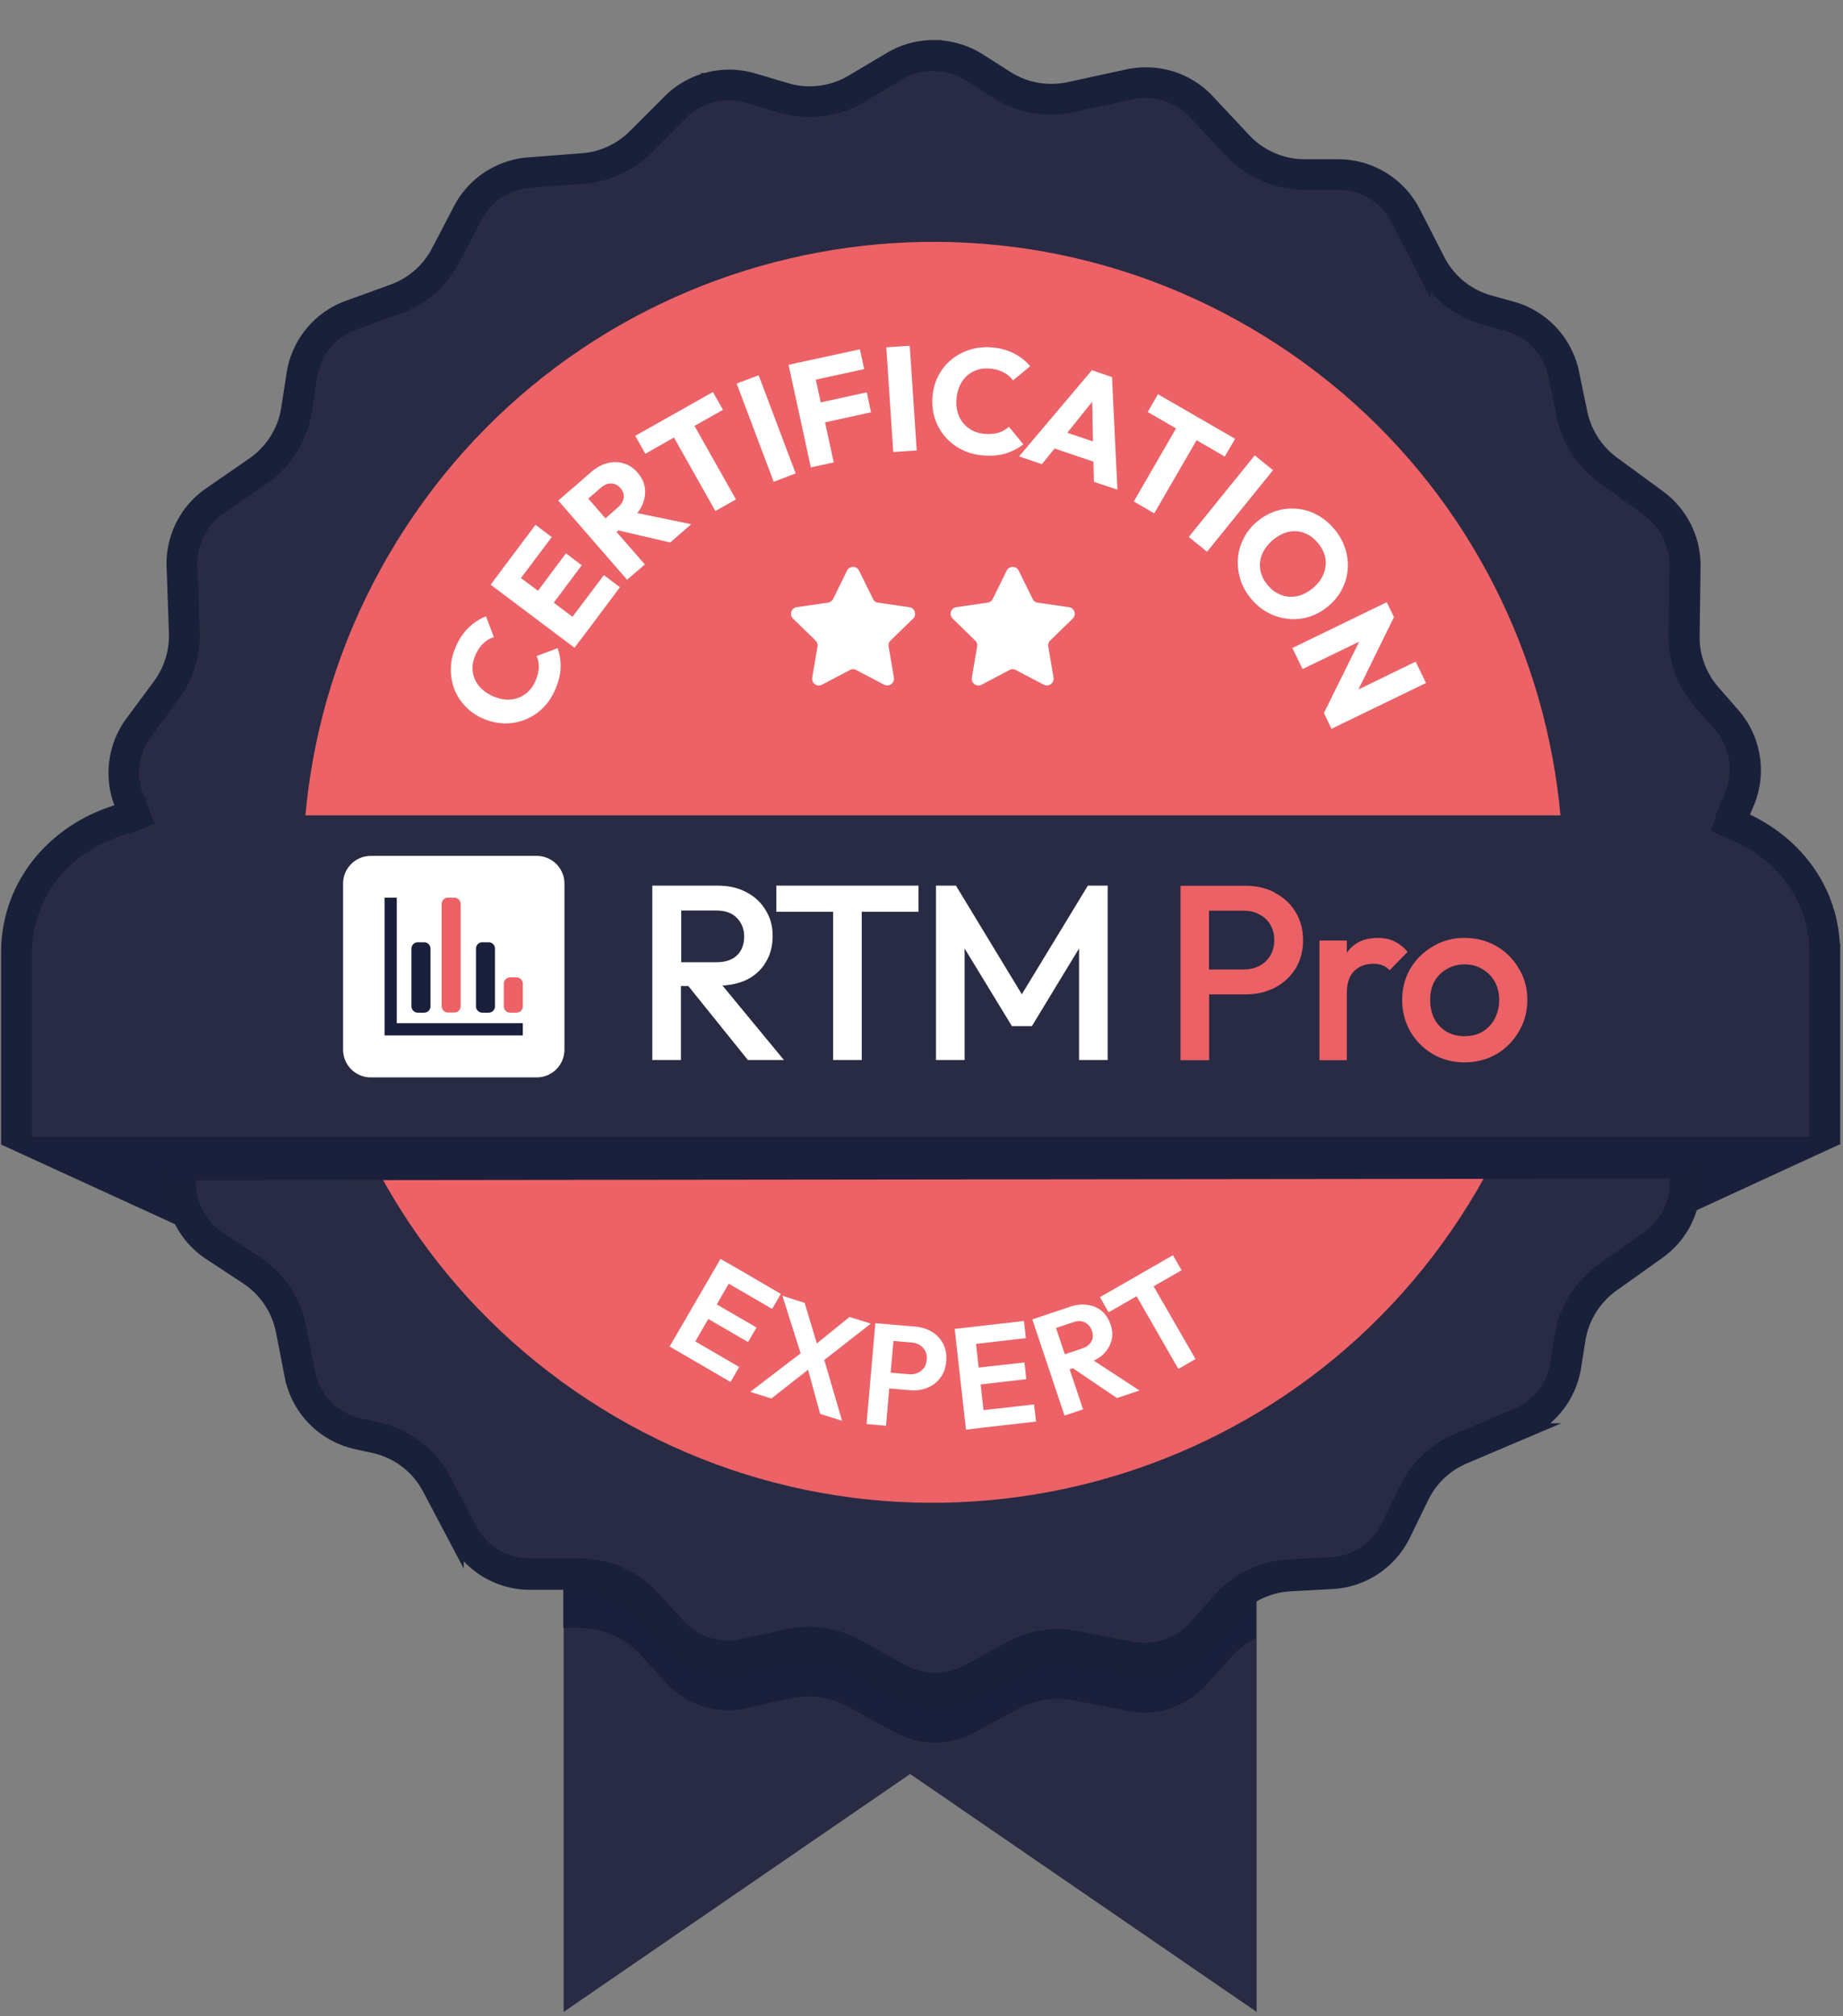 <?xml version="1.0" encoding="UTF-8"?> <svg xmlns="http://www.w3.org/2000/svg" width="279" height="305" fill="none"><rect width="100%" height="100%" fill="#808080" stroke="none"/><path d="m.166 173.16 55.027 25.195-12.55-42.359L.165 173.16zM278.535 173.113l-54.723 25.196 12.551-42.36 42.172 17.164z" fill="#1A203B"></path><path d="m186.463 243.712-3.77 4.215c-2.974 3.302-7.47 4.824-11.825 3.981l-8.336-1.616a12.565 12.565 0 0 0-8.477 1.335l-6.416 3.489c-3.793 2.084-8.383 2.06-12.176 0l-6.978-3.84a12.777 12.777 0 0 0-8.851-1.265l-6.627 1.475a12.665 12.665 0 0 1-12.13-3.84l-3.793-4.168a12.666 12.666 0 0 0-9.367-4.145H85.33v65.05l52.452-35.99 52.452 35.99v-63.528a13.202 13.202 0 0 0-3.723 2.834l-.047.023z" fill="#292B44"></path><path d="M137.735 239.357H85.283v6.931h2.388c3.56 0 6.978 1.499 9.367 4.145l3.793 4.168a12.684 12.684 0 0 0 12.13 3.84l6.626-1.475a12.536 12.536 0 0 1 8.852 1.264l6.978 3.84a12.638 12.638 0 0 0 12.176 0l6.416-3.489a12.82 12.82 0 0 1 8.476-1.334l8.337 1.615a12.68 12.68 0 0 0 11.825-3.98l3.77-4.215a12.571 12.571 0 0 1 3.723-2.834v-8.453h-52.452l.047-.023z" fill="#1A203B"></path><path d="M141.551 255.514c-1.92 0-3.84-.492-5.526-1.428l-6.978-3.841a13.804 13.804 0 0 0-6.674-1.709c-1.007 0-2.037.117-3.02.328l-6.627 1.475a11.445 11.445 0 0 1-11.006-3.489l-3.793-4.168a13.85 13.85 0 0 0-10.233-4.519h-7.516a11.49 11.49 0 0 1-10.186-6.135l-3.934-7.447a13.742 13.742 0 0 0-9.25-7.048l-2.692-.585a11.523 11.523 0 0 1-8.805-9.015l-1.334-6.838c-.703-3.606-2.88-6.861-5.948-8.874l-5.62-3.7a11.502 11.502 0 0 1-5.175-9.601v-11.239c0-2.927-.913-5.714-2.622-8.102l-4.145-5.737a11.555 11.555 0 0 1-1.64-10.163l2.74-8.804c.937-2.997.82-6.252-.327-9.156l-1.803-4.589a11.43 11.43 0 0 1 1.475-11.029l4.168-5.62a13.813 13.813 0 0 0 2.716-8.758l-.351-9.998a11.464 11.464 0 0 1 4.964-9.882l6.58-4.543a13.992 13.992 0 0 0 5.83-9.296l.797-5.175a11.518 11.518 0 0 1 7.446-9.085l6.79-2.459c3.256-1.194 5.948-3.536 7.54-6.603l3.326-6.37a11.446 11.446 0 0 1 9.32-6.134l8.171-.632a13.963 13.963 0 0 0 8.735-4.005l5.245-5.245a11.42 11.42 0 0 1 8.149-3.372c1.1 0 2.201.164 3.254.469l5.035 1.498c1.264.375 2.599.562 3.934.562 2.482 0 4.917-.679 7.071-1.943l5.807-3.442a11.564 11.564 0 0 1 5.878-1.616c2.201 0 4.332.632 6.182 1.803l4.144 2.646a13.934 13.934 0 0 0 7.447 2.154c.983 0 1.967-.117 2.95-.328l8.968-1.943a12.108 12.108 0 0 1 2.436-.258c3.161 0 6.228 1.335 8.383 3.63l5.526 5.9a13.903 13.903 0 0 0 10.092 4.356h5.081c4.332 0 8.266 2.412 10.256 6.252l3.7 7.212a13.915 13.915 0 0 0 8.687 7.048l3.302.914a11.504 11.504 0 0 1 8.243 8.78l1.264 6.089a13.837 13.837 0 0 0 5.386 8.383l6.978 5.104a11.572 11.572 0 0 1 4.706 9.46l-.14 10.514a13.832 13.832 0 0 0 3.419 9.296l3.044 3.513c2.88 3.301 3.629 8.031 1.92 12.059l-2.74 6.463a13.934 13.934 0 0 0 .304 11.52l1.897 3.864a11.519 11.519 0 0 1-1.522 12.481l-3.559 4.238a13.814 13.814 0 0 0-3.232 9.929l.633 8.687c.281 3.981-1.546 7.891-4.777 10.209l-7.002 4.988a13.835 13.835 0 0 0-5.619 9.109l-.656 4.144c-.632 3.958-3.208 7.236-6.884 8.781l-8.992 3.817a13.746 13.746 0 0 0-7.048 6.697l-2.763 5.667a11.55 11.55 0 0 1-9.718 6.463l-6.439.351c-1.897.093-3.747.609-5.48 1.475a13.508 13.508 0 0 0-4.051 3.091l-3.77 4.215a11.48 11.48 0 0 1-10.748 3.606l-8.336-1.616a14.006 14.006 0 0 0-2.622-.257 14.03 14.03 0 0 0-6.65 1.685l-6.416 3.513a11.676 11.676 0 0 1-5.527 1.405l-.023-.047zm-.328-201.377c-42.921 0-77.835 34.913-77.835 77.834 0 42.922 34.914 77.835 77.835 77.835 42.922 0 77.835-34.913 77.835-77.835 0-42.921-34.913-77.835-77.835-77.835z" fill="#292B44"></path><path d="M141.317 9.576c1.967 0 3.887.562 5.55 1.615l4.145 2.646a14.883 14.883 0 0 0 8.055 2.342c1.077 0 2.154-.117 3.184-.351l8.969-1.944a9.891 9.891 0 0 1 2.201-.234c2.833 0 5.596 1.194 7.54 3.255l5.526 5.9a15.037 15.037 0 0 0 10.958 4.73h5.082c3.91 0 7.423 2.155 9.202 5.62l3.7 7.213A14.989 14.989 0 0 0 224.842 48l3.302.914a10.305 10.305 0 0 1 7.399 7.867l1.265 6.089a14.947 14.947 0 0 0 5.854 9.085l6.978 5.105a10.363 10.363 0 0 1 4.238 8.476l-.141 10.514a15.106 15.106 0 0 0 3.7 10.092l3.044 3.489c2.576 2.951 3.255 7.212 1.733 10.819l-2.74 6.462a14.993 14.993 0 0 0 .352 12.481l1.896 3.864a10.34 10.34 0 0 1-1.381 11.216l-3.559 4.238a15.018 15.018 0 0 0-3.489 10.772l.632 8.687c.257 3.583-1.382 7.095-4.309 9.156l-7.001 4.987c-3.255 2.318-5.479 5.924-6.112 9.858l-.655 4.145a10.262 10.262 0 0 1-6.182 7.891l-8.992 3.817c-3.348 1.405-6.065 4.004-7.657 7.259l-2.763 5.667a10.361 10.361 0 0 1-8.711 5.807l-6.439.351c-2.061.117-4.051.656-5.948 1.592a14.82 14.82 0 0 0-4.402 3.372l-3.77 4.215a10.378 10.378 0 0 1-7.704 3.442c-.655 0-1.311-.07-1.943-.187l-8.336-1.616a14.563 14.563 0 0 0-2.834-.281c-2.505 0-5.011.632-7.212 1.85l-6.416 3.489a10.489 10.489 0 0 1-4.964 1.264c-1.733 0-3.442-.444-4.964-1.264l-6.978-3.84a14.979 14.979 0 0 0-7.236-1.85c-1.1 0-2.201.117-3.278.351l-6.627 1.475c-.749.164-1.498.258-2.248.258a10.37 10.37 0 0 1-7.633-3.372l-3.794-4.168a15.036 15.036 0 0 0-11.099-4.894h-7.516c-3.84 0-7.353-2.107-9.133-5.503l-3.934-7.446a14.992 14.992 0 0 0-10.022-7.657l-2.692-.585c-4.005-.89-7.119-4.075-7.892-8.102l-1.334-6.838c-.773-3.91-3.138-7.423-6.463-9.624l-5.62-3.7a10.32 10.32 0 0 1-4.636-8.617v-11.239c0-3.161-.984-6.206-2.834-8.781l-4.144-5.737c-1.897-2.623-2.436-6.042-1.476-9.132l2.74-8.805a15.048 15.048 0 0 0-.351-9.928l-1.803-4.613c-1.311-3.325-.796-7.048 1.335-9.929l4.168-5.619a15.125 15.125 0 0 0 2.95-9.484l-.351-9.998a10.347 10.347 0 0 1 4.449-8.875l6.58-4.543a15.107 15.107 0 0 0 6.322-10.092l.796-5.175a10.307 10.307 0 0 1 6.674-8.149l6.79-2.459a14.894 14.894 0 0 0 8.173-7.165l3.325-6.369a10.302 10.302 0 0 1 8.36-5.526l8.171-.632a15.028 15.028 0 0 0 9.46-4.356l5.246-5.245a10.27 10.27 0 0 1 7.305-3.02c.984 0 1.967.14 2.927.42l5.035 1.5c1.381.398 2.81.608 4.262.608a14.96 14.96 0 0 0 7.657-2.107l5.807-3.442a10.427 10.427 0 0 1 5.268-1.452m-.093 201.424c43.553 0 79.005-35.428 79.005-79.005s-35.428-79.006-79.005-79.006-79.006 35.429-79.006 79.006 35.428 79.005 79.006 79.005zm.093-203.719c-2.224 0-4.472.586-6.462 1.78l-5.808 3.442a12.672 12.672 0 0 1-10.045 1.264l-5.035-1.498a12.678 12.678 0 0 0-12.551 3.208l-5.245 5.245a12.688 12.688 0 0 1-7.985 3.676l-8.172.633a12.662 12.662 0 0 0-10.256 6.767l-3.325 6.369a12.683 12.683 0 0 1-6.908 6.041l-6.79 2.459a12.677 12.677 0 0 0-8.196 9.998l-.796 5.175c-.515 3.443-2.459 6.533-5.316 8.524l-6.58 4.543a12.644 12.644 0 0 0-5.455 10.888l.35 9.999a12.76 12.76 0 0 1-2.481 8.008l-4.168 5.62a12.716 12.716 0 0 0-1.64 12.153l1.804 4.613a12.566 12.566 0 0 1 .28 8.383l-2.739 8.804a12.635 12.635 0 0 0 1.826 11.193l4.145 5.737a12.746 12.746 0 0 1 2.389 7.423v11.239c0 4.262 2.13 8.243 5.69 10.584l5.62 3.7c2.833 1.873 4.8 4.8 5.455 8.125l1.335 6.838a12.704 12.704 0 0 0 9.694 9.928l2.693.586a12.6 12.6 0 0 1 8.453 6.462l3.934 7.447a12.674 12.674 0 0 0 11.216 6.767h7.517c3.56 0 6.978 1.499 9.366 4.145l3.794 4.168a12.694 12.694 0 0 0 9.366 4.144c.913 0 1.85-.093 2.763-.304l6.627-1.475a12.32 12.32 0 0 1 2.763-.305c2.107 0 4.215.539 6.088 1.569l6.978 3.84a12.543 12.543 0 0 0 6.088 1.569c2.084 0 4.192-.515 6.088-1.545l6.416-3.489a12.58 12.58 0 0 1 6.089-1.546c.796 0 1.592.07 2.388.234l8.336 1.616a11.79 11.79 0 0 0 2.389.234c3.559 0 7.001-1.498 9.436-4.215l3.77-4.214a12.584 12.584 0 0 1 3.723-2.834c1.546-.773 3.255-1.264 5.011-1.358l6.44-.351a12.684 12.684 0 0 0 10.701-7.119l2.763-5.666a12.605 12.605 0 0 1 6.463-6.135l8.991-3.817a12.72 12.72 0 0 0 7.587-9.694l.656-4.145a12.768 12.768 0 0 1 5.151-8.336l7.002-4.988a12.653 12.653 0 0 0 5.268-11.239l-.632-8.688a12.692 12.692 0 0 1 2.951-9.085l3.559-4.238c3.231-3.841 3.91-9.25 1.686-13.746l-1.897-3.863a12.642 12.642 0 0 1-.281-10.537l2.74-6.463a12.67 12.67 0 0 0-2.108-13.277l-3.044-3.489a12.635 12.635 0 0 1-3.114-8.5l.14-10.514a12.727 12.727 0 0 0-5.198-10.42l-6.978-5.105a12.81 12.81 0 0 1-4.941-7.657l-1.264-6.088a12.713 12.713 0 0 0-9.062-9.67l-3.302-.914a12.603 12.603 0 0 1-7.938-6.463l-3.7-7.212a12.697 12.697 0 0 0-11.286-6.907h-5.081a12.745 12.745 0 0 1-9.25-4.005l-5.526-5.9a12.692 12.692 0 0 0-9.249-4.005c-.89 0-1.803.094-2.693.281l-8.968 1.944c-.89.187-1.803.28-2.693.28-2.389 0-4.754-.678-6.814-1.99l-4.145-2.645a12.808 12.808 0 0 0-6.814-1.99h-.047z" fill="#19203A"></path><path d="M141.317 9.576c1.967 0 3.887.562 5.55 1.615l4.145 2.646a14.883 14.883 0 0 0 8.055 2.342c1.077 0 2.154-.117 3.184-.351l8.969-1.944a9.891 9.891 0 0 1 2.201-.234c2.833 0 5.596 1.194 7.54 3.255l5.526 5.9a15.037 15.037 0 0 0 10.958 4.73h5.082c3.91 0 7.423 2.155 9.202 5.62l3.7 7.213A14.989 14.989 0 0 0 224.842 48l3.302.914a10.305 10.305 0 0 1 7.399 7.867l1.265 6.089a14.947 14.947 0 0 0 5.854 9.085l6.978 5.105a10.363 10.363 0 0 1 4.238 8.476l-.141 10.514a15.106 15.106 0 0 0 3.7 10.092l3.044 3.489c2.576 2.951 3.255 7.212 1.733 10.819l-2.74 6.462a14.993 14.993 0 0 0 .352 12.481l1.896 3.864a10.34 10.34 0 0 1-1.381 11.216l-3.559 4.238a15.018 15.018 0 0 0-3.489 10.772l.632 8.687c.257 3.583-1.382 7.095-4.309 9.156l-7.001 4.987c-3.255 2.318-5.479 5.924-6.112 9.858l-.655 4.145a10.262 10.262 0 0 1-6.182 7.891l-8.992 3.817c-3.348 1.405-6.065 4.004-7.657 7.259l-2.763 5.667a10.361 10.361 0 0 1-8.711 5.807l-6.439.351c-2.061.117-4.051.656-5.948 1.592a14.82 14.82 0 0 0-4.402 3.372l-3.77 4.215a10.378 10.378 0 0 1-7.704 3.442c-.655 0-1.311-.07-1.943-.187l-8.336-1.616a14.563 14.563 0 0 0-2.834-.281c-2.505 0-5.011.632-7.212 1.85l-6.416 3.489a10.489 10.489 0 0 1-4.964 1.264c-1.733 0-3.442-.444-4.964-1.264l-6.978-3.84a14.979 14.979 0 0 0-7.236-1.85c-1.1 0-2.201.117-3.278.351l-6.627 1.475c-.749.164-1.498.258-2.248.258a10.37 10.37 0 0 1-7.633-3.372l-3.794-4.168a15.036 15.036 0 0 0-11.099-4.894h-7.516c-3.84 0-7.353-2.107-9.133-5.503l-3.934-7.446a14.992 14.992 0 0 0-10.022-7.657l-2.692-.585c-4.005-.89-7.119-4.075-7.892-8.102l-1.334-6.838c-.773-3.91-3.138-7.423-6.463-9.624l-5.62-3.7a10.32 10.32 0 0 1-4.636-8.617v-11.239c0-3.161-.984-6.206-2.834-8.781l-4.144-5.737c-1.897-2.623-2.436-6.042-1.476-9.132l2.74-8.805a15.048 15.048 0 0 0-.351-9.928l-1.803-4.613c-1.311-3.325-.796-7.048 1.335-9.929l4.168-5.619a15.125 15.125 0 0 0 2.95-9.484l-.351-9.998a10.346 10.346 0 0 1 4.449-8.875l6.58-4.543a15.107 15.107 0 0 0 6.322-10.092l.796-5.175a10.307 10.307 0 0 1 6.674-8.149l6.79-2.459a14.894 14.894 0 0 0 8.173-7.165l3.325-6.369a10.302 10.302 0 0 1 8.36-5.526l8.171-.632a15.028 15.028 0 0 0 9.46-4.356l5.246-5.245a10.27 10.27 0 0 1 7.305-3.02c.984 0 1.967.14 2.927.42l5.035 1.5c1.381.398 2.81.608 4.262.608a14.96 14.96 0 0 0 7.657-2.107l5.807-3.442a10.427 10.427 0 0 1 5.268-1.452m-.093 201.424c43.553 0 79.005-35.428 79.005-79.005s-35.428-79.006-79.005-79.006-79.006 35.429-79.006 79.006 35.428 79.005 79.006 79.005zm.093-203.719c-2.224 0-4.472.586-6.462 1.78l-5.808 3.442a12.672 12.672 0 0 1-10.045 1.264l-5.035-1.498a12.678 12.678 0 0 0-12.551 3.208l-5.245 5.245a12.688 12.688 0 0 1-7.985 3.676l-8.172.633a12.662 12.662 0 0 0-10.256 6.767l-3.325 6.369a12.683 12.683 0 0 1-6.908 6.041l-6.79 2.459a12.677 12.677 0 0 0-8.196 9.998l-.796 5.175c-.515 3.443-2.459 6.533-5.316 8.524l-6.58 4.543a12.644 12.644 0 0 0-5.455 10.888l.35 9.999a12.76 12.76 0 0 1-2.481 8.008l-4.168 5.62a12.716 12.716 0 0 0-1.64 12.153l1.804 4.613a12.566 12.566 0 0 1 .28 8.383l-2.739 8.804a12.635 12.635 0 0 0 1.826 11.193l4.145 5.737a12.746 12.746 0 0 1 2.389 7.423v11.239c0 4.262 2.13 8.243 5.69 10.584l5.62 3.7c2.833 1.873 4.8 4.8 5.455 8.125l1.335 6.838a12.704 12.704 0 0 0 9.694 9.928l2.693.586a12.6 12.6 0 0 1 8.453 6.462l3.934 7.447a12.674 12.674 0 0 0 11.216 6.767h7.517c3.56 0 6.978 1.499 9.366 4.145l3.794 4.168a12.694 12.694 0 0 0 9.366 4.144c.913 0 1.85-.093 2.763-.304l6.627-1.475a12.32 12.32 0 0 1 2.763-.305c2.107 0 4.215.539 6.088 1.569l6.978 3.84a12.543 12.543 0 0 0 6.088 1.569c2.084 0 4.192-.515 6.088-1.545l6.416-3.489a12.58 12.58 0 0 1 6.089-1.546c.796 0 1.592.07 2.388.234l8.336 1.616a11.79 11.79 0 0 0 2.389.234c3.559 0 7.001-1.498 9.436-4.215l3.77-4.214a12.584 12.584 0 0 1 3.723-2.834c1.546-.773 3.255-1.264 5.011-1.358l6.44-.351a12.684 12.684 0 0 0 10.701-7.119l2.763-5.666a12.605 12.605 0 0 1 6.463-6.135l8.991-3.817a12.72 12.72 0 0 0 7.587-9.694l.656-4.145a12.768 12.768 0 0 1 5.151-8.336l7.002-4.988a12.653 12.653 0 0 0 5.268-11.239l-.632-8.688a12.692 12.692 0 0 1 2.951-9.085l3.559-4.238c3.231-3.841 3.91-9.25 1.686-13.746l-1.897-3.863a12.642 12.642 0 0 1-.281-10.537l2.74-6.463a12.67 12.67 0 0 0-2.108-13.277l-3.044-3.489a12.635 12.635 0 0 1-3.114-8.5l.14-10.514a12.727 12.727 0 0 0-5.198-10.42l-6.978-5.105a12.81 12.81 0 0 1-4.941-7.657l-1.264-6.088a12.713 12.713 0 0 0-9.062-9.67l-3.302-.914a12.603 12.603 0 0 1-7.938-6.463l-3.7-7.212a12.697 12.697 0 0 0-11.286-6.907h-5.081a12.745 12.745 0 0 1-9.25-4.005l-5.526-5.9a12.692 12.692 0 0 0-9.249-4.005c-.89 0-1.803.094-2.693.281l-8.968 1.944c-.89.187-1.803.28-2.693.28-2.389 0-4.754-.678-6.814-1.99l-4.145-2.645a12.808 12.808 0 0 0-6.814-1.99h-.047z" stroke="#19203A" stroke-width="2.342" stroke-miterlimit="10"></path><path d="M222.368 182.12c27.694-44.805 13.822-103.577-30.983-131.271C146.58 23.155 87.808 37.027 60.114 81.832 32.42 126.637 46.29 185.409 91.096 213.103c44.806 27.694 103.578 13.823 131.272-30.983z" fill="#EC6266"></path><path d="M81.208 99.189a4.04 4.04 0 0 1 .352 1.826c-.024.656-.211 1.335-.539 2.084a4.838 4.838 0 0 1-1.1 1.569c-.445.422-.96.726-1.546.937a4.381 4.381 0 0 1-1.826.234c-.656-.047-1.312-.234-1.99-.539a6.223 6.223 0 0 1-1.687-1.124c-.468-.468-.82-.96-1.03-1.522a4.094 4.094 0 0 1-.305-1.756c.024-.609.188-1.24.469-1.873.328-.703.726-1.288 1.194-1.71a3.84 3.84 0 0 1 1.569-.913l-1.194-3.16a8.228 8.228 0 0 0-2.576 1.662c-.773.725-1.428 1.662-1.944 2.81-.491 1.1-.772 2.177-.796 3.278a8.186 8.186 0 0 0 .469 3.114 7.696 7.696 0 0 0 1.639 2.67c.726.796 1.615 1.428 2.67 1.896a8.695 8.695 0 0 0 3.207.773 8.238 8.238 0 0 0 3.115-.515 8.157 8.157 0 0 0 2.692-1.686c.796-.749 1.429-1.663 1.92-2.74.539-1.194.843-2.318.89-3.372a8 8 0 0 0-.445-3.067l-3.184 1.194-.024-.07zM91.417 87.012l-4.753 6.3-2.833-2.132 4.238-5.666-2.389-1.803-4.238 5.666-2.576-1.92 4.66-6.205-2.459-1.85-4.66 6.205-2.13 2.857 12.691 9.53 2.155-2.833 4.73-6.322-2.436-1.827zM97.272 76.264c.351-.82.468-1.639.35-2.458-.116-.82-.49-1.593-1.123-2.318-.585-.68-1.288-1.148-2.084-1.382a4.467 4.467 0 0 0-2.482-.023c-.867.21-1.686.679-2.506 1.381l-2.224 1.944-.632.538-2.061 1.78 10.42 11.989 2.693-2.318-4.285-4.918.28-.234 7.845 1.827 3.185-2.764-8.172-1.685c.327-.422.608-.867.796-1.312v-.047zm-8.22-.82 1.92-1.662c.516-.445 1.055-.655 1.593-.632.539.023.984.258 1.358.703.398.445.562.936.492 1.451-.07.516-.351 1.007-.866 1.452l-1.897 1.663-2.576-2.974h-.023zM109.448 62.004l-1.522-2.693-11.755 6.627 1.522 2.716 4.332-2.458 6.276 11.122 3.114-1.756-6.276-11.123 4.309-2.435zM114.848 56.777l-3.33 1.257 5.604 14.854 3.33-1.257-5.604-14.854zM131.225 59.358l-6.978 1.522-.75-3.442 7.33-1.592-.656-2.997-7.329 1.592-3.466.75 3.372 15.524 3.466-.75-1.312-6.064 6.955-1.522-.632-3.02zM137.721 52.31l-3.551.237 1.055 15.84 3.551-.236-1.055-15.84zM152.744 64.557a4.254 4.254 0 0 1-1.616.913c-.632.187-1.334.234-2.131.164-.679-.07-1.311-.234-1.849-.539a4.368 4.368 0 0 1-1.382-1.147 4.604 4.604 0 0 1-.82-1.663c-.163-.632-.21-1.311-.14-2.06.07-.726.258-1.382.539-1.967a4.417 4.417 0 0 1 1.123-1.476c.469-.398.984-.679 1.569-.842.586-.188 1.218-.235 1.92-.164a5.21 5.21 0 0 1 2.014.585 4.028 4.028 0 0 1 1.382 1.194l2.599-2.154a7.937 7.937 0 0 0-2.388-1.897c-.937-.491-2.038-.82-3.279-.936a8.743 8.743 0 0 0-3.348.304 8.456 8.456 0 0 0-2.81 1.452 7.748 7.748 0 0 0-2.014 2.412c-.515.96-.819 1.99-.937 3.16a8.48 8.48 0 0 0 .305 3.28 8.22 8.22 0 0 0 1.499 2.786 7.957 7.957 0 0 0 2.482 1.99c.96.515 2.037.82 3.208.937 1.311.117 2.458.046 3.489-.258a8.338 8.338 0 0 0 2.763-1.405l-2.155-2.623-.023-.046zM165.295 56.01l-11.029 13.042 3.466 1.171 1.92-2.365 5.877 1.99.071 3.045 3.559 1.194-.82-17.047-3.044-1.03zm-3.723 9.46 3.77-4.684.117 5.995-3.887-1.311zM185.409 69.076l1.569-2.693-11.684-6.744-1.546 2.693 4.285 2.482-6.392 11.053 3.091 1.802 6.416-11.075 4.261 2.482zM189.948 68.894l-9.986 12.341 2.766 2.24 9.987-12.342-2.767-2.239zM201.122 91.672c.889-.75 1.592-1.616 2.06-2.576.492-.96.773-1.967.843-3.044a8.143 8.143 0 0 0-.421-3.16 8.656 8.656 0 0 0-1.663-2.904 8.98 8.98 0 0 0-2.623-2.131 7.976 7.976 0 0 0-3.044-.89 7.846 7.846 0 0 0-3.114.351c-1.03.328-1.99.867-2.88 1.616a7.868 7.868 0 0 0-2.037 2.576 7.784 7.784 0 0 0-.843 3.044c-.07 1.077.07 2.13.398 3.184.328 1.054.913 2.037 1.686 2.95.773.89 1.639 1.593 2.622 2.085.96.491 1.991.772 3.044.866a7.851 7.851 0 0 0 3.115-.351 8.113 8.113 0 0 0 2.857-1.616zm-7.096-1.639c-.772-.258-1.475-.75-2.084-1.475-.468-.539-.796-1.1-.983-1.686-.211-.585-.258-1.194-.211-1.803a4.45 4.45 0 0 1 .586-1.756 6.42 6.42 0 0 1 1.334-1.593c.75-.632 1.546-1.053 2.342-1.24a4.144 4.144 0 0 1 2.388.14c.773.28 1.476.772 2.084 1.498a5.14 5.14 0 0 1 .984 1.686c.211.586.281 1.195.211 1.803a4.842 4.842 0 0 1-.562 1.757c-.305.562-.75 1.077-1.312 1.569-.749.632-1.545 1.053-2.365 1.24a4.436 4.436 0 0 1-2.412-.117v-.023zM214.305 100.102l-8.664 4.215 5.385-10.959-1.1-2.248-14.284 6.931 1.546 3.185 8.57-4.145-5.339 10.795 1.147 2.388 14.308-6.931-1.569-3.231zM113.241 203.039l1.288-2.201-6.018-3.489 1.803-3.138 6.58 3.817 1.311-2.272-7.235-4.215-1.897-1.077-7.704 13.254 1.897 1.1 7.329 4.262 1.312-2.271-6.651-3.864 1.967-3.395 6.018 3.489zM131.834 200.252l-3.232-1.007-4.941 4.004-1.85-6.135-3.371-1.077 2.763 8.711-7.634 5.831 3.208 1.007 5.55-4.356 1.826 6.674 3.325 1.053-2.693-9.202 7.049-5.503zM141.106 201.517c-.749-.469-1.592-.726-2.575-.82l-3.068-.257-2.95-.258-1.335 15.267 2.95.258.492-5.644 3.068.258c.96.094 1.849-.023 2.669-.351.82-.328 1.475-.82 1.99-1.522.516-.679.82-1.522.89-2.506.094-.983-.07-1.85-.445-2.622a4.854 4.854 0 0 0-1.686-1.827v.024zm-1.264 5.456a2.197 2.197 0 0 1-.96.749 2.62 2.62 0 0 1-1.288.187l-2.763-.234.421-4.8 2.763.234c.469.047.867.164 1.241.398.352.234.633.539.82.913.187.375.258.796.211 1.288-.047.515-.188.937-.422 1.265h-.023zM148.88 213.342l-.421-3.887 6.908-.796-.281-2.529-6.932.772-.398-3.582 7.54-.867-.281-2.599-7.563.867-2.927.327 1.709 15.244 2.155-.257 8.453-.96-.305-2.6-7.657.867zM167.098 204.795a4.31 4.31 0 0 0 1.171-2.037c.187-.75.14-1.569-.164-2.412-.281-.82-.726-1.499-1.311-1.991-.609-.515-1.335-.819-2.155-.936a5.529 5.529 0 0 0-2.646.281l-3.653 1.217-2.06.703 4.87 14.541 2.81-.936-2.037-6.065.492-.164 6.673 4.519 3.419-1.147-6.931-4.519c.585-.281 1.101-.609 1.522-1.007v-.047zm-7.236-3.887 2.623-.867c.679-.234 1.288-.21 1.78.047.491.258.843.679 1.03 1.241.211.609.187 1.148-.07 1.616-.258.468-.726.843-1.429 1.077l-2.599.866-1.335-3.98zM174.638 194.609l4.238-2.435-1.311-2.272-11.052 6.346 1.311 2.295 4.238-2.435 6.323 11.005 2.599-1.499-6.346-11.005zM154.219 86.333l2.108 4.285c.14.305.421.515.772.562l4.73.68c.82.116 1.171 1.147.562 1.732l-3.418 3.325a.97.97 0 0 0-.281.89l.796 4.707c.14.819-.726 1.451-1.475 1.077l-4.239-2.225a.952.952 0 0 0-.936 0l-4.239 2.225c-.749.398-1.615-.234-1.475-1.077l.796-4.707a1.036 1.036 0 0 0-.281-.89l-3.418-3.325a1.011 1.011 0 0 1 .562-1.733l4.73-.679c.327-.047.608-.257.772-.562l2.108-4.285c.374-.75 1.452-.75 1.826 0zM130.054 86.333l2.107 4.285a.98.98 0 0 0 .773.562l4.73.68c.819.116 1.171 1.147.562 1.732l-3.419 3.325a.972.972 0 0 0-.281.89l.796 4.707c.141.819-.726 1.451-1.475 1.077l-4.238-2.225a.953.953 0 0 0-.937 0l-4.238 2.225c-.749.398-1.616-.234-1.475-1.077l.796-4.707a1.035 1.035 0 0 0-.281-.89l-3.419-3.325a1.011 1.011 0 0 1 .562-1.733l4.73-.679c.328-.047.609-.257.773-.562l2.107-4.285c.375-.75 1.452-.75 1.827 0z" fill="#fff"></path><path d="M263.97 166.908H20.56l4.918 11.661 229.945-.258 8.547-11.403z" fill="#1A203B"></path><path d="M2.507 144.03v27.936h274.88V144.03c0-11.427-9.249-20.676-20.676-20.676H23.183c-11.427 0-20.676 9.249-20.676 20.676z" fill="#292B44"></path><path d="M113.007 148.245c1.265-.632 2.225-1.498 2.904-2.646.702-1.124 1.054-2.458 1.054-4.004 0-1.545-.352-2.74-1.054-3.887-.679-1.147-1.639-2.061-2.904-2.716-1.264-.679-2.716-1.007-4.378-1.007h-9.882v26.39h4.332v-11.193h1.124l9.015 11.193h5.456l-9.296-11.263c1.335-.094 2.552-.352 3.606-.867h.023zm-9.905-10.49h5.363c1.334 0 2.365.374 3.091 1.124.726.749 1.1 1.686 1.1 2.786 0 1.241-.375 2.201-1.124 2.904-.726.679-1.756 1.007-3.091 1.007h-5.315v-7.845l-.024.024zM117.527 137.942h8.594v22.433h4.331v-22.433h8.594v-3.957h-21.519v3.957zM164.687 133.985l-9.999 16.438-9.975-16.438h-3.021v26.39h4.332v-16.883l7.165 11.755h3.021l7.142-11.755v16.883h4.332v-26.39h-2.997z" fill="#fff"></path><path d="M192.949 135.015c-1.311-.679-2.786-1.007-4.449-1.007h-9.788v26.39h4.332v-9.952h5.456c1.663 0 3.138-.328 4.449-1.007a7.877 7.877 0 0 0 3.138-2.856c.773-1.241 1.171-2.67 1.171-4.332 0-1.663-.398-3.115-1.171-4.332-.749-1.241-1.803-2.178-3.138-2.857v-.047zm-.655 9.577a4.234 4.234 0 0 1-1.663 1.546c-.679.351-1.475.538-2.365.538h-5.245v-8.898h5.245c.913 0 1.686.188 2.365.562a3.921 3.921 0 0 1 1.663 1.546c.398.655.608 1.428.608 2.341 0 .914-.21 1.686-.608 2.365zM211.05 142.391c-.726-.328-1.546-.491-2.459-.491-2.06 0-3.606.725-4.636 2.154a9.13 9.13 0 0 0-.07.14v-1.896h-4.145v18.1h4.145v-10.069c0-1.569.374-2.693 1.124-3.418.749-.726 1.709-1.101 2.856-1.101.539 0 .984.07 1.405.234.398.141.773.398 1.101.749l2.716-2.786c-.632-.726-1.311-1.264-2.037-1.592v-.024zM229.923 146.536c-.819-1.428-1.966-2.552-3.395-3.395-1.428-.82-3.044-1.241-4.824-1.241-1.779 0-3.348.421-4.776 1.287a9.377 9.377 0 0 0-3.419 3.349c-.82 1.405-1.241 2.997-1.241 4.753 0 1.757.421 3.349 1.241 4.777a9.559 9.559 0 0 0 3.419 3.419c1.428.82 3.02 1.241 4.776 1.241 1.757 0 3.396-.421 4.824-1.241 1.429-.843 2.552-1.99 3.395-3.419.843-1.428 1.288-3.02 1.288-4.777 0-1.756-.421-3.348-1.288-4.753zm-3.652 7.587c-.422.819-1.054 1.475-1.85 1.967-.773.445-1.686.679-2.717.679-1.03 0-1.92-.234-2.716-.679a5.008 5.008 0 0 1-1.85-1.967c-.421-.82-.632-1.78-.632-2.834 0-1.053.211-1.99.632-2.786a4.903 4.903 0 0 1 1.85-1.873 5.286 5.286 0 0 1 2.716-.726c1.007 0 1.944.234 2.717.726a4.903 4.903 0 0 1 1.85 1.873c.444.796.679 1.733.679 2.786 0 1.054-.235 1.991-.679 2.834z" fill="#EC6165"></path><path d="M81.255 129.489H56.13a4.192 4.192 0 0 0-4.192 4.191v25.126a4.19 4.19 0 0 0 4.192 4.191h25.125a4.191 4.191 0 0 0 4.192-4.191V133.68a4.192 4.192 0 0 0-4.192-4.191z" fill="#fff"></path><path d="M60.064 135.811h-1.85v20.84h20.934v-1.85H60.064v-18.99z" fill="#1A203B"></path><path d="M64.209 142.555h-.96a.964.964 0 0 0-.96.96v8.734c0 .515.42.96.96.96h.96c.515 0 .96-.421.96-.96v-8.734a.964.964 0 0 0-.96-.96z" fill="#1A203B"></path><path d="M68.775 135.811h-.96a.965.965 0 0 0-.96.96v15.455c0 .515.421.96.96.96h.96c.515 0 .96-.422.96-.96v-15.455a.964.964 0 0 0-.96-.96z" fill="#EC6266"></path><path d="M73.973 142.555h-.96a.964.964 0 0 0-.96.96v8.734c0 .515.422.96.96.96h.96c.515 0 .96-.421.96-.96v-8.734a.964.964 0 0 0-.96-.96z" fill="#1A203B"></path><path d="M78.188 147.87h-.96a.965.965 0 0 0-.96.96v3.419c0 .515.421.96.96.96h.96c.515 0 .96-.421.96-.96v-3.419a.964.964 0 0 0-.96-.96z" fill="#EC6266"></path><path d="m20.936 121.808-1.429.633c-10.818 2.575-18.1 11.216-18.17 21.472v28.076h2.341V144.03c0-9.202 6.58-16.953 16.368-19.295.21-.046.328-.093.492-.187l1.334-.585-.936-2.131v-.024zM277.387 143.913c-.047-9.085-5.713-16.906-14.916-20.465l-1.264-.539-.773 2.154 1.03.492s.235.117.281.117c8.219 3.161 13.324 10.21 13.324 18.358v27.959h2.342v-28.076h-.024z" fill="#19203A" stroke="#19203A" stroke-width="2.342" stroke-miterlimit="10"></path></svg> 